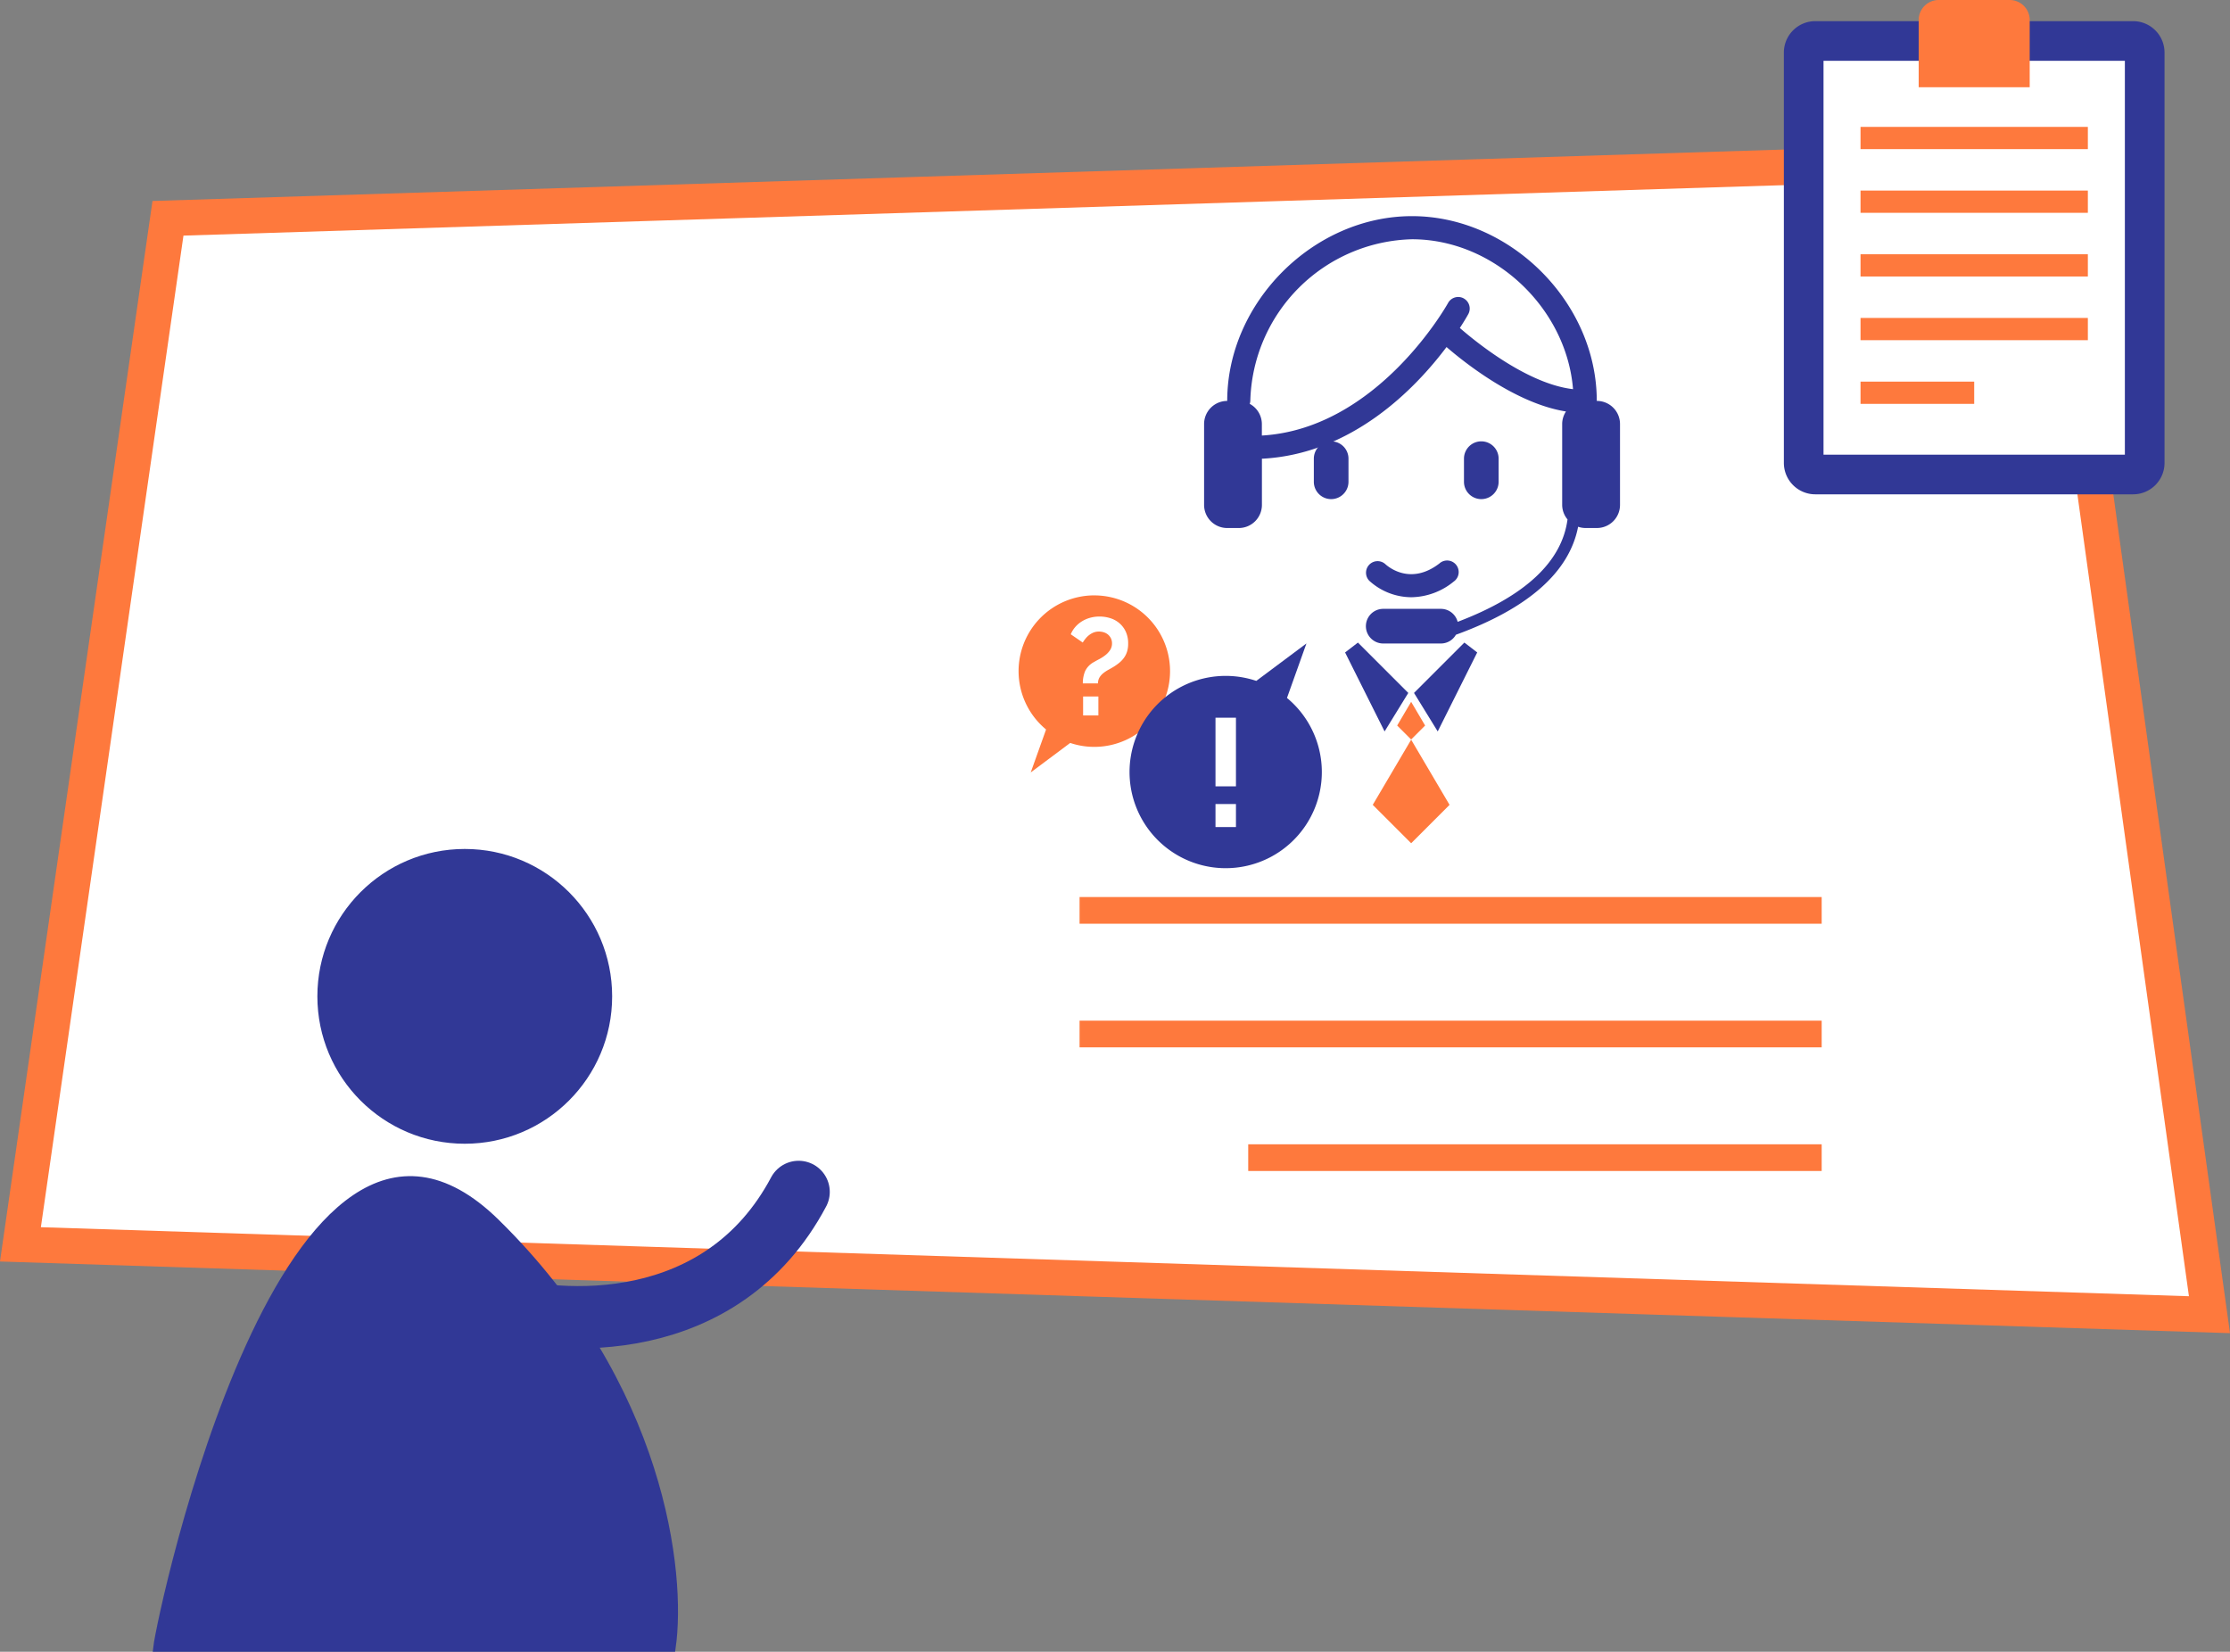 <svg xmlns="http://www.w3.org/2000/svg" width="250.651" height="185.655" viewBox="0 0 250.651 185.655"><rect x="0" y="0" width="250.651" height="185.655" fill="#808080" stroke="none"/><g transform="translate(0.074 0.327)"><path d="M2.223,139.536,18.806,24.209,230.2,17.542l18.069,129.9Z" fill="#fff" stroke="#fe793d" stroke-width="4"></path><g transform="translate(-35 18)"><circle cx="16.066" cy="16.066" r="16.066" transform="translate(71.099 77.595)" fill="#313896" stroke="#313896" stroke-width="1"></circle><path d="M90.607,119.114C67.28,96.243,53.047,163.279,52.652,166.828h57.723C111.561,158.547,109.268,137.411,90.607,119.114Z" fill="#313896" stroke="#313896" stroke-width="1"></path><path d="M89.936,128.28c8,2.528,26.161,3.539,34.756-12.638" fill="none" stroke="#313896" stroke-linecap="round" stroke-width="7"></path></g><g transform="translate(-8.478 20.063)"><line x2="83.413" transform="translate(129.747 81.935)" fill="none" stroke="#fe793d" stroke-width="3"></line><line x2="83.413" transform="translate(129.747 95.831)" fill="none" stroke="#fe793d" stroke-width="3"></line><line x2="64.456" transform="translate(148.704 109.727)" fill="none" stroke="#fe793d" stroke-width="3"></line></g><g transform="translate(29.142 -71.43)"><path d="M334.253,548.356c-3.287,2.545-5.813.352-6.1.087a1.3,1.3,0,0,0-1.8,1.874,7.061,7.061,0,0,0,4.736,1.849,7.669,7.669,0,0,0,4.749-1.758,1.3,1.3,0,1,0-1.59-2.052Zm-12.186-13.712a1.947,1.947,0,0,0-1.947,1.947v2.6a1.947,1.947,0,0,0,3.894,0v-2.6A1.947,1.947,0,0,0,322.067,534.644Zm16.875,0a1.947,1.947,0,0,0-1.947,1.947v2.6a1.947,1.947,0,0,0,3.894,0v-2.6A1.947,1.947,0,0,0,338.942,534.644Z" transform="translate(-201.661 -413.935)" fill="#313896"></path><path d="M150.261,116.166c0-11.064-9.7-20.769-20.769-20.769s-20.769,9.7-20.769,20.769a2.6,2.6,0,0,0-2.6,2.6v9.086a2.6,2.6,0,0,0,2.6,2.6h1.3a2.6,2.6,0,0,0,2.6-2.6v-5.192l.071,0c10.115-.549,17.2-7.92,20.68-12.55,2.145,1.853,7.861,6.367,13.425,7.242a2.572,2.572,0,0,0-.427,1.416v9.086a2.568,2.568,0,0,0,.6,1.631c-.634,4.767-4.778,8.635-12.348,11.511a1.949,1.949,0,0,0-1.877-1.459h-6.49a1.947,1.947,0,1,0,0,3.894h6.49a1.944,1.944,0,0,0,1.68-.983c8.123-2.956,12.745-7.031,13.737-12.14a2.551,2.551,0,0,0,.809.143h1.3a2.6,2.6,0,0,0,2.6-2.6v-9.086a2.6,2.6,0,0,0-2.6-2.6Zm-14.953-11.523a1.3,1.3,0,0,0-1.762.515c-.077.141-7.89,14.14-20.929,14.9v-1.294a2.592,2.592,0,0,0-1.364-2.269,1.252,1.252,0,0,0,.066-.327,18.648,18.648,0,0,1,18.173-18.173c9.236,0,17.371,7.733,18.1,16.85-5.139-.6-10.9-5.292-12.722-6.878.566-.869.889-1.447.951-1.561a1.3,1.3,0,0,0-.515-1.761Z" transform="translate(0 0)" fill="#313896"></path></g><g transform="translate(38.209 16.987)"><path d="M11.811,239.366a8.513,8.513,0,0,0-5.423,15.075l-1.724,4.826L9.1,255.952l0,0a8.513,8.513,0,1,0,2.71-16.583Z" transform="translate(72.907 -189.761)" fill="#fe793d"></path><g transform="translate(82.066 51.985)"><path d="M42.514,262.259a3.558,3.558,0,0,1,.248-1.361,2.259,2.259,0,0,1,1.021-1.052q.232-.139.572-.317a4.654,4.654,0,0,0,.665-.425,2.44,2.44,0,0,0,.549-.58,1.337,1.337,0,0,0,.224-.766,1.266,1.266,0,0,0-.124-.572,1.309,1.309,0,0,0-.325-.418,1.352,1.352,0,0,0-.472-.255,1.827,1.827,0,0,0-.549-.085,1.6,1.6,0,0,0-.619.116,2.108,2.108,0,0,0-.5.294,2.471,2.471,0,0,0-.4.4,4.412,4.412,0,0,0-.3.425l-1.346-.928a3,3,0,0,1,.534-.851,3.266,3.266,0,0,1,.758-.626,3.543,3.543,0,0,1,.92-.387,3.967,3.967,0,0,1,1.021-.131,4.055,4.055,0,0,1,1.16.17,2.946,2.946,0,0,1,1.029.541,2.808,2.808,0,0,1,.742.951,3.1,3.1,0,0,1,.286,1.384,2.987,2.987,0,0,1-.116.874,2.435,2.435,0,0,1-.333.688,2.9,2.9,0,0,1-.51.557,5.822,5.822,0,0,1-.665.479q-.31.186-.619.356a3.732,3.732,0,0,0-.565.379,1.845,1.845,0,0,0-.418.479,1.257,1.257,0,0,0-.162.657h-1.7Zm.031,3.6v-2.134h1.717v2.134Z" transform="translate(-41.153 -254.742)" fill="#fff"></path></g></g><g transform="translate(126.887 71.995)"><path d="M114.039,296.078l2.188-6.127-5.636,4.209,0,0a10.807,10.807,0,1,0,3.445,1.915Z" transform="translate(-96.345 -289.951)" fill="#313896"></path><g transform="translate(9.66 8.347)"><path d="M145.49,340.13v-7.714h2.3v7.714Zm0,4.577v-2.588h2.3v2.588Z" transform="translate(-145.49 -332.416)" fill="#fff"></path></g></g><g transform="translate(-2225.469 -770.172)"><g transform="translate(2297.272 718.413)"><g transform="translate(79.311 123.656)"><path d="M168.538,250.953l5.66,5.66-2.664,4.329-4.44-8.879Z" transform="translate(-167.095 -250.953)" fill="#313896"></path><path d="M242.555,250.953l-5.66,5.66,2.664,4.329,4.44-8.879Z" transform="translate(-229.148 -250.953)" fill="#313896"></path></g><path d="M222.992,313.617l-1.57-2.664-1.57,2.664,1.57,1.57Z" transform="translate(-134.687 -180.638)" fill="#fe793d"></path><path d="M203.742,356.637l-4.316-7.324-4.316,7.324,4.316,4.316Z" transform="translate(-112.69 -214.741)" fill="#fe793d"></path></g><g transform="translate(2425.901 769.845)"><path d="M346.986,299.038H311.265a3.532,3.532,0,0,1-3.532-3.532v-46.12a3.532,3.532,0,0,1,3.532-3.532h35.722a3.532,3.532,0,0,1,3.532,3.532v46.121A3.532,3.532,0,0,1,346.986,299.038Z" transform="translate(-307.733 -243.477)" fill="#313896"></path><rect width="33.871" height="44.271" transform="translate(4.457 6.834)" fill="#fff"></rect><path d="M368.963,237.854h-7.979a2.25,2.25,0,0,0-2.25,2.25v7.555h12.479V240.1A2.25,2.25,0,0,0,368.963,237.854Z" transform="translate(-343.581 -237.854)" fill="#fe793d"></path><g transform="translate(8.616 14.262)"><rect width="25.552" height="2.5" fill="#fe793d"></rect><rect width="25.552" height="2.5" transform="translate(0 7.158)" fill="#fe793d"></rect><rect width="25.552" height="2.5" transform="translate(0 14.316)" fill="#fe793d"></rect><rect width="25.552" height="2.5" transform="translate(0 21.474)" fill="#fe793d"></rect><rect width="12.776" height="2.5" transform="translate(0 28.632)" fill="#fe793d"></rect></g></g></g></g></svg>